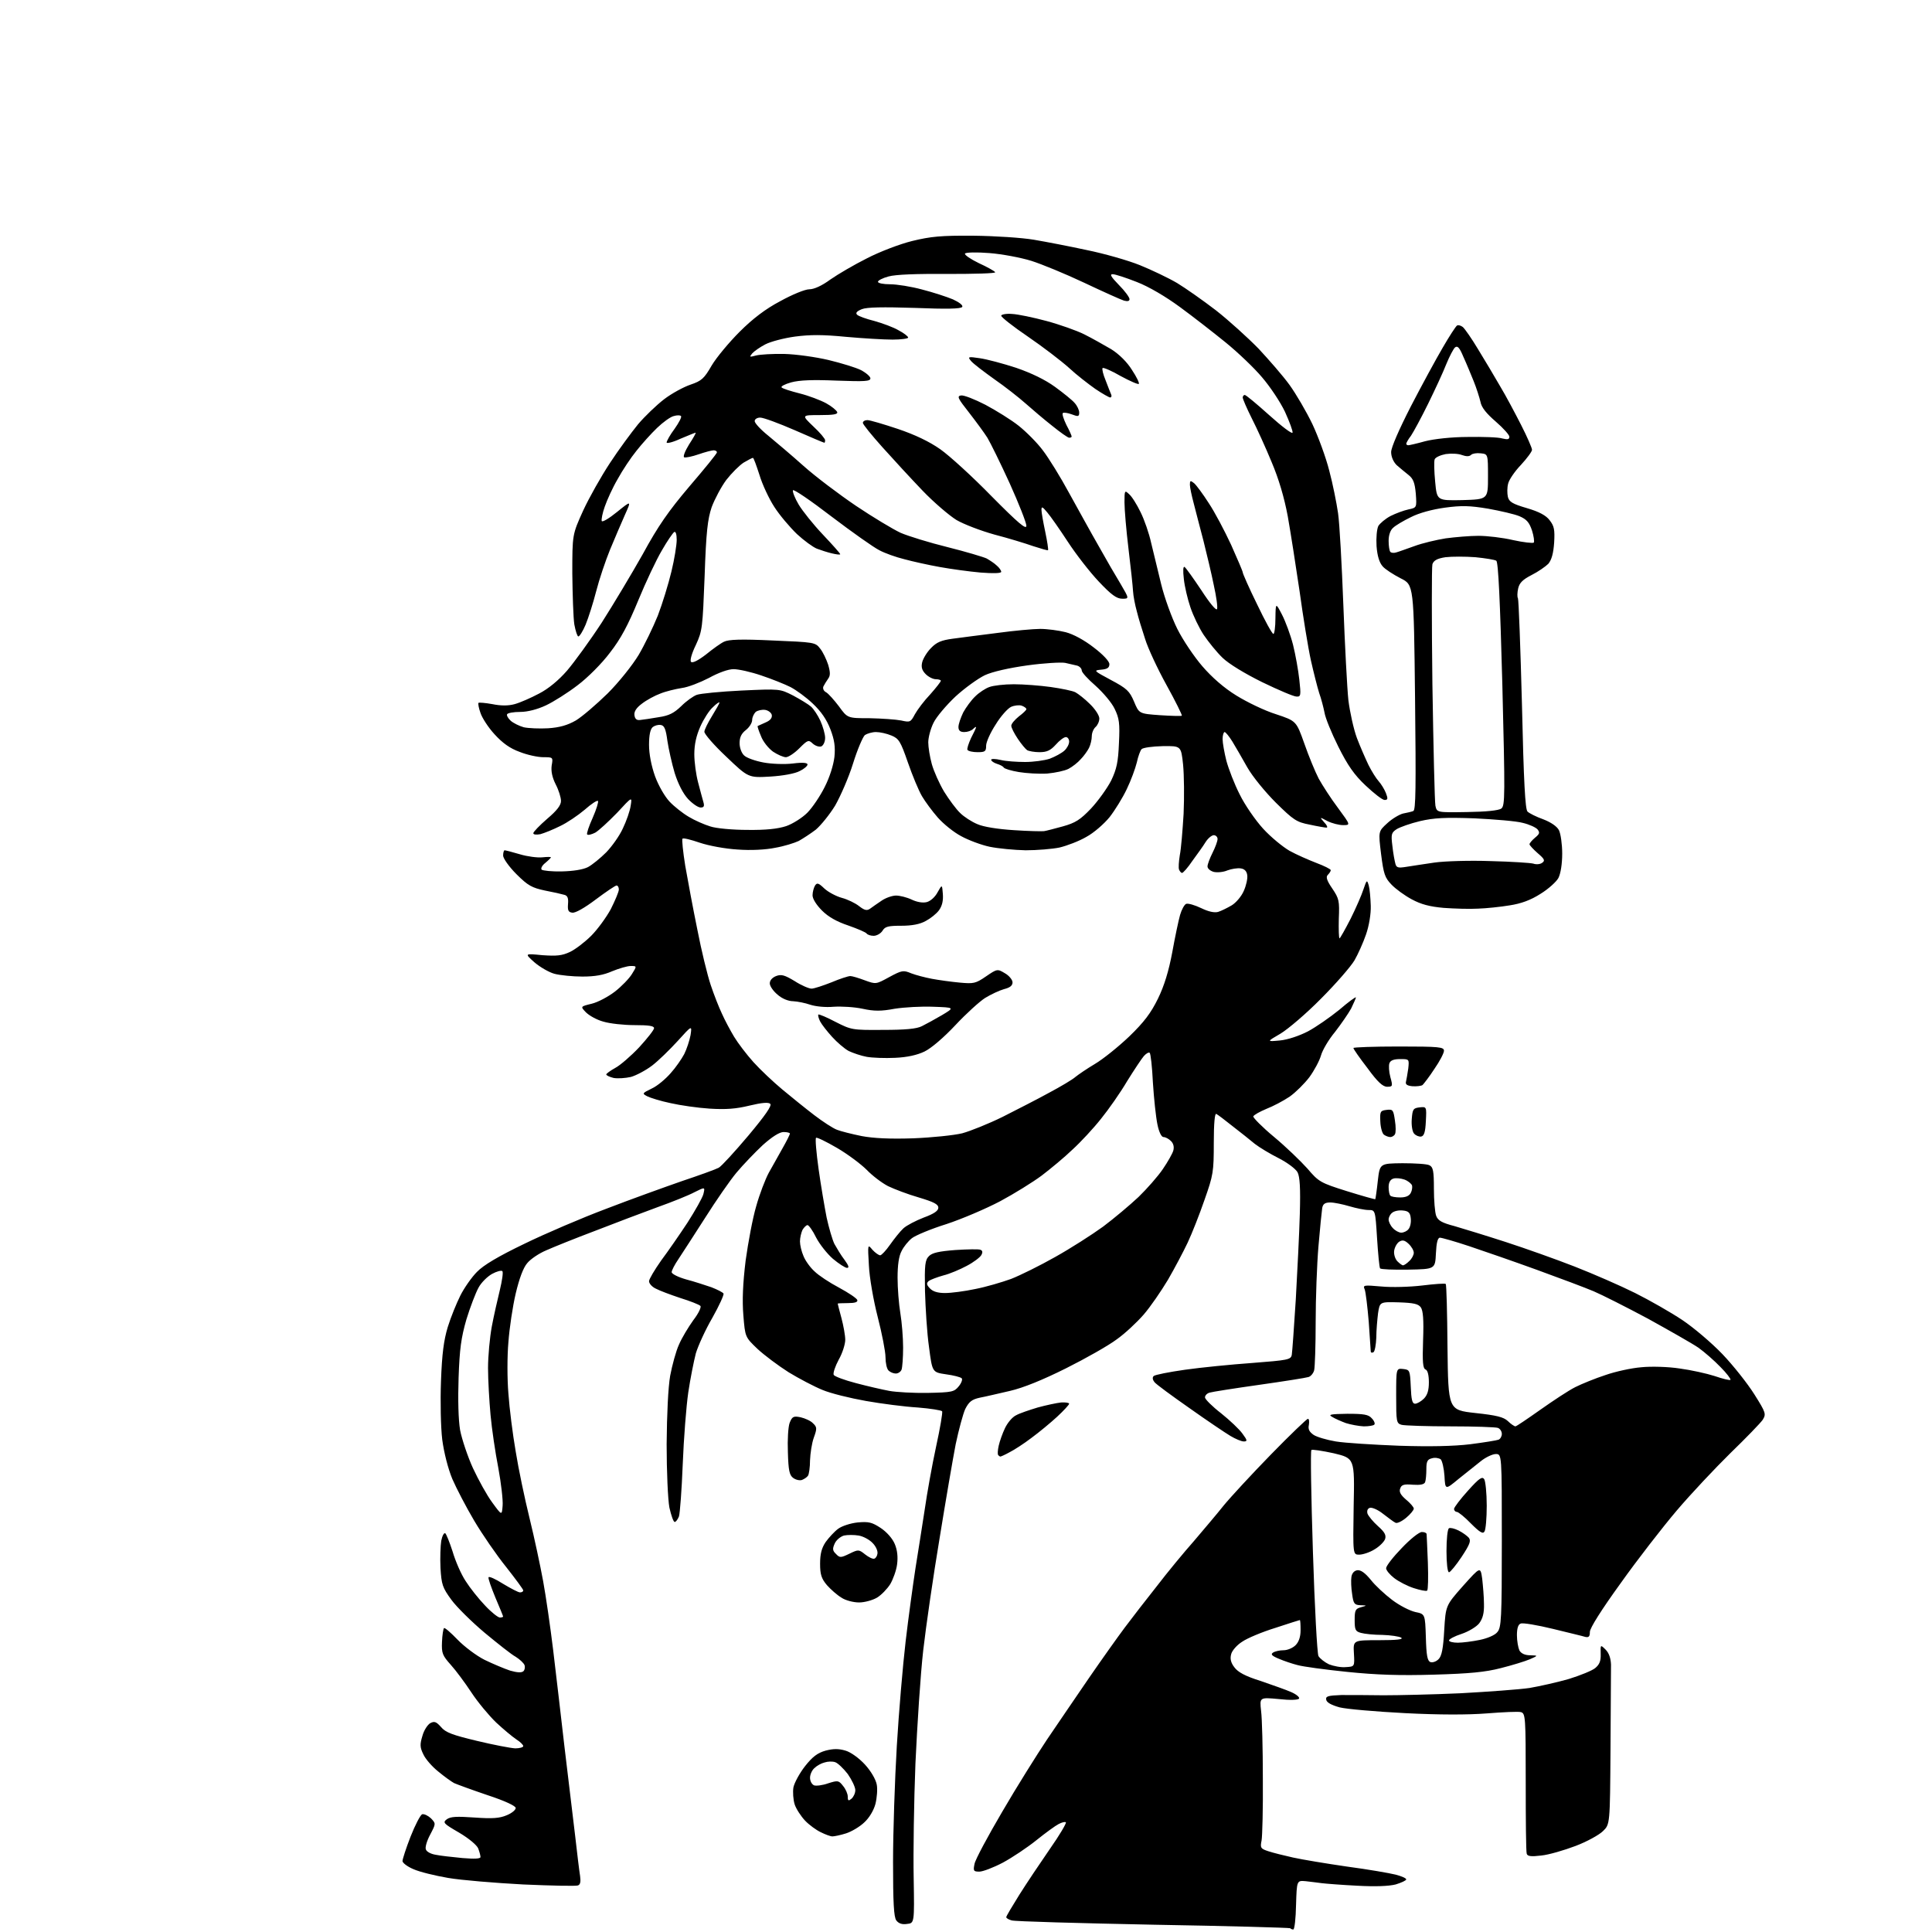 <?xml version="1.0" encoding="UTF-8" standalone="no"?>
<svg 
  version="1.1" 
  xmlns="http://www.w3.org/2000/svg" 
  xmlns:xlink="http://www.w3.org/1999/xlink" 
  xmlns:svg="http://www.w3.org/2000/svg"
  xmlns:rdf="http://www.w3.org/1999/02/22-rdf-syntax-ns#"
  xmlns:cc="http://creativecommons.org/ns#"
  xmlns:dc="http://purl.org/dc/elements/1.1/"
  viewBox="0 0 768 768"
  width="768"
  height="768"
>
<style>svg {background-color: white; }</style>"
<path stroke="none" fill="black" fill-rule="evenodd" d="M514.1,767.0C513.7,767.0 513.1,766.8 512.9,766.5C512.6,766.3 488.1,765.6 458.5,765.1C428.8,764.5 403.5,763.8 402.2,763.4C401.0,763.1 400.0,762.5 400.0,762.1C400.0,761.7 402.4,757.7 405.2,753.2C408.1,748.6 413.6,740.4 417.4,734.9C421.2,729.5 424.0,724.7 423.7,724.4C423.4,724.1 422.1,724.4 420.8,725.1C419.6,725.7 415.6,728.6 412.0,731.5C408.4,734.4 402.4,738.4 398.7,740.4C394.9,742.4 390.7,744.0 389.3,744.0C387.0,744.0 386.8,743.7 387.4,740.9C387.7,739.2 392.7,729.9 398.4,720.2C404.1,710.4 412.2,697.5 416.2,691.5C420.3,685.5 427.8,674.4 432.9,667.0C438.0,659.6 444.4,650.6 447.1,647.0C449.8,643.4 455.5,636.0 459.8,630.6C464.0,625.1 470.7,617.0 474.6,612.6C478.4,608.1 483.8,601.8 486.4,598.5C489.1,595.2 497.5,586.1 505.2,578.2C512.8,570.4 519.5,564.0 519.9,564.0C520.4,564.0 520.5,565.1 520.3,566.4C519.9,568.2 520.5,569.2 522.2,570.4C523.4,571.2 527.4,572.4 531.0,573.0C534.6,573.6 545.9,574.3 556.1,574.7C568.4,575.1 577.9,574.9 584.5,574.1C589.9,573.4 594.9,572.6 595.7,572.3C596.4,572.0 597.0,571.0 597.0,570.0C597.0,569.0 596.3,567.9 595.4,567.6C594.5,567.3 586.1,567.0 576.7,567.0C567.2,567.0 558.5,566.7 557.2,566.4C555.1,565.8 555.0,565.3 555.0,554.8C555.0,543.9 555.0,543.9 557.8,544.2C560.4,544.5 560.5,544.7 560.8,551.2C561.0,556.4 561.4,558.0 562.5,558.0C563.3,558.0 564.9,557.1 566.0,556.0C567.4,554.6 568.0,552.7 568.0,549.5C568.0,546.6 567.5,544.7 566.7,544.4C565.6,544.0 565.4,541.4 565.7,532.7C566.0,524.6 565.7,521.0 564.8,519.7C563.8,518.3 561.9,517.9 556.0,517.7C548.5,517.5 548.5,517.5 547.8,522.0C547.5,524.5 547.1,528.8 547.1,531.7C547.0,534.5 546.5,537.2 546.0,537.5C545.5,537.8 545.0,537.8 544.9,537.3C544.9,536.9 544.5,531.5 544.1,525.5C543.6,519.5 542.9,513.7 542.5,512.6C541.7,510.8 542.1,510.8 549.1,511.4C553.2,511.8 560.4,511.6 565.4,511.0C570.3,510.4 574.5,510.1 574.7,510.4C575.0,510.6 575.3,522.0 575.4,535.6C575.7,560.5 575.7,560.5 586.5,561.7C594.9,562.6 597.7,563.3 599.4,564.9C600.6,566.1 602.0,567.0 602.4,567.0C602.8,567.0 607.2,564.0 612.3,560.4C617.4,556.8 623.6,552.7 626.2,551.4C628.8,550.1 634.2,547.9 638.2,546.6C642.2,545.2 648.6,543.8 652.5,543.5C656.4,543.1 663.2,543.3 667.7,544.0C672.2,544.6 678.5,546.0 681.6,547.0C684.8,548.1 687.6,548.8 687.9,548.5C688.1,548.2 686.4,545.9 683.9,543.4C681.5,540.9 677.5,537.4 675.1,535.7C672.6,534.0 663.6,528.9 655.1,524.2C646.5,519.6 636.8,514.7 633.5,513.3C630.2,511.9 620.1,508.1 611.0,504.8C601.9,501.5 589.8,497.3 584.1,495.4C578.4,493.5 573.1,492.0 572.4,492.0C571.5,492.0 571.0,494.0 570.8,498.2C570.5,504.5 570.5,504.5 559.8,504.7C553.9,504.8 548.9,504.6 548.6,504.2C548.3,503.7 547.8,498.4 547.4,492.2C546.7,481.0 546.7,481.0 544.0,481.0C542.5,481.0 539.1,480.3 536.4,479.5C533.7,478.7 530.3,478.0 528.8,478.0C526.7,478.0 525.9,478.6 525.6,480.2C525.4,481.5 524.7,488.4 524.1,495.5C523.5,502.6 523.0,516.1 523.0,525.5C523.0,534.9 522.7,543.5 522.4,544.7C522.1,545.9 521.0,547.2 520.1,547.4C519.2,547.7 510.4,549.1 500.5,550.5C490.6,551.9 481.7,553.3 480.8,553.6C479.8,553.9 479.0,554.7 479.0,555.5C479.0,556.2 481.9,559.1 485.4,561.8C488.9,564.6 492.7,568.2 493.9,569.9C495.9,572.6 495.9,573.0 494.4,573.0C493.5,573.0 491.1,572.0 489.1,570.8C487.1,569.6 479.8,564.7 472.9,559.8C465.9,554.9 459.6,550.3 458.9,549.4C458.2,548.5 458.0,547.6 458.6,547.0C459.1,546.5 464.7,545.4 471.0,544.5C477.3,543.6 489.4,542.4 497.8,541.8C512.0,540.7 513.1,540.5 513.5,538.6C513.7,537.4 514.4,527.5 515.1,516.5C515.7,505.5 516.5,490.2 516.7,482.5C517.0,472.2 516.7,467.8 515.8,466.0C515.0,464.6 511.8,462.2 508.3,460.4C504.9,458.7 500.6,456.1 498.8,454.7C497.0,453.2 493.0,450.0 490.0,447.7C487.0,445.3 484.1,443.1 483.5,442.8C482.9,442.4 482.5,446.5 482.5,454.3C482.5,465.8 482.3,467.1 478.8,477.0C476.8,482.8 473.8,490.4 472.1,494.0C470.4,497.6 466.9,504.2 464.3,508.7C461.6,513.2 457.3,519.5 454.6,522.6C451.9,525.7 447.1,530.2 443.8,532.5C440.6,534.9 431.6,540.0 423.8,543.9C414.4,548.6 406.7,551.7 401.5,552.9C397.1,553.9 391.7,555.2 389.5,555.6C386.3,556.3 385.2,557.2 383.7,560.1C382.8,562.1 381.1,568.4 379.9,574.1C378.8,579.8 375.9,596.6 373.5,611.5C371.0,626.4 368.1,646.4 367.0,656.0C365.9,665.6 364.6,685.9 363.9,701.0C363.3,716.1 363.0,736.6 363.2,746.5C363.5,764.5 363.5,764.5 360.5,764.8C358.6,765.1 357.2,764.6 356.3,763.4C355.3,762.1 355.0,756.2 355.0,740.1C355.0,728.2 355.7,707.5 356.5,694.0C357.3,680.5 358.9,661.9 360.0,652.5C361.1,643.1 362.9,630.1 363.9,623.5C365.0,616.9 366.6,606.3 367.6,600.0C368.5,593.7 370.5,582.5 372.1,575.1C373.7,567.8 374.8,561.4 374.5,561.0C374.2,560.6 369.8,559.9 364.8,559.5C359.7,559.2 350.4,558.0 344.2,556.9C338.0,555.8 330.2,553.9 326.9,552.5C323.7,551.2 317.6,548.0 313.5,545.5C309.4,542.9 303.8,538.7 301.1,536.2C296.2,531.5 296.2,531.5 295.5,522.9C295.0,516.9 295.3,510.2 296.4,501.1C297.4,493.9 299.2,484.2 300.6,479.5C301.9,474.8 304.2,468.8 305.6,466.2C307.1,463.6 309.5,459.2 311.1,456.4C312.7,453.6 314.0,451.0 314.0,450.6C314.0,450.3 312.9,450.0 311.5,450.0C309.9,450.0 307.0,451.8 303.2,455.2C300.1,458.1 295.4,463.0 292.8,466.1C290.2,469.2 284.6,477.3 280.3,484.1C275.9,490.9 271.2,498.3 269.7,500.5C268.2,502.7 267.0,505.0 267.0,505.7C267.0,506.4 269.6,507.7 272.8,508.6C275.9,509.4 280.4,510.9 282.8,511.7C285.1,512.6 287.3,513.7 287.6,514.2C287.9,514.6 285.9,519.0 283.2,523.8C280.4,528.6 277.5,535.0 276.6,538.0C275.8,541.1 274.4,548.1 273.6,553.5C272.8,559.0 271.8,571.8 271.4,582.0C271.0,592.2 270.3,601.5 269.9,602.8C269.4,604.0 268.7,605.0 268.2,605.0C267.7,605.0 266.8,602.4 266.1,599.3C265.5,596.2 265.0,584.9 265.0,574.1C265.1,562.1 265.6,551.5 266.4,546.9C267.2,542.7 268.7,537.1 269.9,534.5C271.0,531.9 273.6,527.6 275.6,524.8C277.7,522.1 278.9,519.5 278.4,519.1C277.9,518.6 274.4,517.2 270.5,516.0C266.6,514.7 262.3,513.1 260.8,512.3C259.2,511.6 258.0,510.2 258.0,509.3C258.0,508.5 260.2,504.8 262.8,501.1C265.5,497.5 270.2,490.7 273.3,486.0C276.3,481.3 279.2,476.2 279.6,474.7C280.3,471.8 280.3,471.8 276.1,473.9C273.9,475.1 267.2,477.8 261.3,479.9C255.3,482.1 244.2,486.3 236.5,489.3C228.8,492.2 220.1,495.7 217.2,497.0C214.3,498.2 210.9,500.5 209.6,502.1C208.0,503.9 206.4,508.3 205.0,514.2C203.8,519.3 202.5,528.0 202.1,533.5C201.6,539.0 201.6,548.2 202.1,554.0C202.5,559.8 203.8,570.1 205.0,577.0C206.1,583.9 208.6,595.8 210.5,603.5C212.4,611.2 214.8,622.5 215.9,628.5C217.0,634.5 218.8,646.9 219.9,656.0C221.0,665.1 223.0,682.4 224.4,694.5C225.9,706.6 227.7,722.4 228.6,729.5C229.4,736.6 230.3,744.0 230.6,745.8C230.9,748.0 230.7,749.2 229.7,749.5C229.0,749.8 219.2,749.6 207.9,749.1C196.7,748.5 183.3,747.4 178.1,746.5C172.9,745.6 166.7,744.1 164.3,743.0C161.9,742.0 160.0,740.5 160.0,739.8C160.0,739.1 161.4,734.7 163.2,730.1C165.0,725.5 167.1,721.5 167.8,721.2C168.6,721.0 170.1,721.7 171.3,722.8C173.3,724.9 173.3,724.9 171.0,729.3C169.7,731.7 168.9,734.4 169.3,735.2C169.6,736.1 171.3,737.0 173.2,737.3C175.0,737.7 179.8,738.2 183.8,738.6C188.6,739.0 191.0,738.9 191.0,738.2C191.0,737.6 190.6,736.1 190.1,734.8C189.6,733.5 186.4,730.8 182.5,728.5C176.3,724.9 175.9,724.5 177.6,723.2C179.1,722.1 181.6,722.0 188.7,722.5C195.7,723.0 198.6,722.8 201.4,721.6C203.4,720.8 205.0,719.5 205.0,718.7C205.0,717.9 200.8,715.9 193.8,713.6C187.6,711.5 181.6,709.3 180.5,708.8C179.4,708.2 176.6,706.2 174.2,704.2C171.8,702.3 169.1,699.2 168.3,697.4C166.9,694.6 166.9,693.4 167.9,690.1C168.5,687.8 170.0,685.6 171.0,685.0C172.7,684.1 173.4,684.4 175.3,686.5C177.1,688.7 179.9,689.7 189.5,692.0C196.1,693.6 203.0,694.9 204.8,695.0C206.5,695.0 208.0,694.6 208.0,694.1C208.0,693.6 206.8,692.4 205.2,691.4C203.7,690.4 200.1,687.4 197.2,684.7C194.3,681.9 189.9,676.6 187.4,672.8C184.9,669.0 181.2,664.0 179.2,661.8C175.9,658.1 175.5,657.2 175.7,652.7C175.8,650.0 176.2,647.5 176.5,647.2C176.8,646.9 179.2,649.0 181.9,651.8C184.5,654.5 189.4,658.2 192.6,659.8C195.9,661.4 200.4,663.3 202.8,664.1C205.6,664.9 207.4,665.0 208.1,664.3C208.6,663.8 208.8,662.7 208.5,661.9C208.2,661.1 206.6,659.6 205.0,658.6C203.3,657.7 197.8,653.3 192.6,649.0C187.5,644.7 181.5,638.8 179.4,635.9C175.9,631.1 175.5,629.9 175.1,623.3C174.9,619.3 175.1,614.4 175.4,612.5C175.8,610.5 176.5,609.2 177.0,609.5C177.4,609.8 178.7,613.0 179.9,616.7C181.0,620.5 183.3,625.8 185.1,628.5C186.8,631.2 190.3,635.6 192.8,638.2C195.3,640.9 198.0,643.0 198.7,643.0C199.4,643.0 200.0,642.8 200.0,642.6C200.0,642.4 198.6,639.0 196.9,635.0C195.3,631.1 194.0,627.5 194.2,627.0C194.4,626.5 197.0,627.7 200.0,629.6C203.0,631.4 206.0,633.0 206.7,633.0C207.4,633.0 208.0,632.7 208.0,632.2C208.0,631.8 204.9,627.6 201.2,622.9C197.4,618.2 191.7,609.9 188.5,604.5C185.3,599.1 181.4,591.6 179.8,587.9C178.1,583.8 176.5,577.5 175.8,572.3C175.2,567.3 175.0,557.2 175.3,549.0C175.7,538.1 176.4,532.8 178.0,527.5C179.2,523.6 181.5,518.0 183.0,515.0C184.5,512.0 187.5,507.7 189.6,505.6C192.2,502.9 198.1,499.4 208.5,494.4C216.7,490.4 231.4,484.1 241.0,480.5C250.6,476.8 264.2,471.9 271.1,469.5C278.0,467.2 284.6,464.8 285.7,464.2C286.8,463.6 292.1,457.8 297.5,451.4C304.2,443.4 306.9,439.5 306.2,438.8C305.5,438.1 302.9,438.3 297.9,439.5C292.6,440.8 288.6,441.1 282.1,440.7C277.4,440.4 270.4,439.4 266.5,438.5C262.6,437.7 258.5,436.4 257.3,435.8C255.2,434.7 255.2,434.6 259.1,432.7C261.3,431.7 264.6,428.9 266.6,426.6C268.6,424.4 271.0,420.9 272.0,419.0C273.0,417.0 274.1,413.6 274.5,411.5C275.1,407.5 275.1,407.5 269.4,413.8C266.2,417.3 261.7,421.7 259.2,423.6C256.7,425.5 252.9,427.5 250.8,428.1C248.6,428.6 245.5,428.8 243.9,428.5C242.3,428.1 241.0,427.5 241.0,427.1C241.0,426.8 242.6,425.6 244.6,424.5C246.5,423.5 250.8,419.8 254.1,416.3C257.3,412.8 260.0,409.4 260.0,408.7C260.0,407.8 257.8,407.5 252.2,407.5C248.0,407.5 242.4,406.9 239.8,406.1C237.2,405.4 234.2,403.7 232.9,402.4C230.7,400.1 230.7,400.1 235.2,399.0C237.7,398.4 241.8,396.2 244.4,394.2C247.0,392.2 250.1,389.0 251.2,387.2C253.2,384.0 253.2,384.0 250.7,384.0C249.3,384.0 246.0,385.0 243.3,386.1C239.9,387.6 236.5,388.2 231.5,388.2C227.7,388.2 222.7,387.7 220.4,387.1C218.2,386.5 214.6,384.4 212.4,382.5C208.5,379.0 208.5,379.0 215.6,379.7C221.3,380.1 223.4,379.9 226.6,378.4C228.7,377.4 232.5,374.5 235.0,372.0C237.5,369.5 241.0,364.7 242.8,361.4C244.5,358.0 246.0,354.5 246.0,353.6C246.0,352.7 245.6,352.0 245.1,352.0C244.6,352.0 240.9,354.5 236.9,357.5C232.4,360.9 228.7,363.0 227.5,362.8C225.9,362.6 225.6,361.9 225.8,359.3C226.0,357.0 225.6,356.0 224.3,355.7C223.3,355.4 219.8,354.6 216.6,354.0C211.5,352.9 209.9,352.1 205.3,347.5C202.3,344.5 200.0,341.2 200.0,340.1C200.0,338.9 200.3,338.0 200.6,338.0C200.9,338.0 203.7,338.7 206.7,339.6C209.7,340.5 213.7,341.0 215.6,340.8C217.5,340.6 219.0,340.6 219.0,340.8C219.0,341.0 218.0,342.0 216.8,343.0C215.5,344.0 214.9,345.2 215.3,345.7C215.8,346.1 219.4,346.5 223.3,346.4C227.8,346.3 231.7,345.7 233.7,344.7C235.4,343.8 238.7,341.1 241.0,338.8C243.3,336.4 246.3,332.2 247.6,329.3C249.0,326.4 250.4,322.4 250.7,320.3C251.3,316.6 251.3,316.6 245.3,323.1C241.9,326.6 238.0,330.2 236.6,331.0C235.2,331.7 233.7,332.1 233.4,331.7C233.1,331.4 234.1,328.4 235.6,325.1C237.1,321.7 238.0,318.7 237.7,318.4C237.4,318.0 235.0,319.6 232.4,321.9C229.8,324.1 225.4,327.1 222.6,328.4C219.8,329.8 216.3,331.2 214.8,331.6C213.2,331.9 212.0,331.8 212.0,331.2C212.0,330.7 214.5,328.1 217.5,325.5C221.4,322.2 223.0,320.1 223.0,318.4C223.0,317.0 222.1,314.1 220.9,311.8C219.5,309.0 219.0,306.6 219.3,304.3C219.9,301.0 219.8,301.0 216.0,301.0C213.8,301.0 209.6,300.1 206.6,298.9C202.7,297.5 199.8,295.4 196.6,291.9C194.1,289.2 191.6,285.3 191.0,283.4C190.3,281.5 190.0,279.7 190.2,279.4C190.5,279.2 192.9,279.4 195.7,279.9C199.1,280.6 202.1,280.6 204.6,279.9C206.8,279.3 211.1,277.4 214.3,275.7C218.0,273.8 222.1,270.4 225.4,266.6C228.3,263.2 234.5,254.7 239.2,247.5C243.8,240.3 251.1,228.1 255.5,220.3C261.6,209.1 265.7,203.2 274.1,193.3C280.1,186.3 285.0,180.3 285.0,179.8C285.0,179.4 284.4,179.0 283.7,179.0C283.0,179.0 280.3,179.7 277.7,180.6C275.1,181.5 272.6,182.0 272.0,181.8C271.4,181.6 272.3,179.3 273.9,176.7C275.6,174.1 276.8,172.0 276.5,172.0C276.3,172.0 273.6,173.1 270.5,174.4C267.5,175.8 265.0,176.4 265.0,175.9C265.0,175.3 266.4,172.8 268.2,170.4C269.9,168.0 271.1,165.7 270.7,165.4C270.4,165.0 269.1,165.0 267.8,165.4C266.5,165.7 263.6,167.8 261.2,170.1C258.9,172.3 255.2,176.4 253.0,179.2C250.8,181.9 247.4,187.0 245.5,190.5C243.5,193.9 241.3,198.8 240.4,201.4C239.5,203.9 239.0,206.5 239.2,207.1C239.4,207.7 242.1,206.1 245.3,203.5C251.0,198.9 251.0,198.9 248.4,204.7C247.0,207.9 244.3,214.1 242.5,218.5C240.7,222.9 238.2,230.3 237.0,235.0C235.8,239.7 233.9,245.6 232.8,248.3C231.7,250.9 230.4,253.0 229.9,253.0C229.5,253.0 228.8,250.9 228.3,248.2C227.9,245.6 227.6,236.5 227.5,228.0C227.5,212.5 227.5,212.5 231.8,203.0C234.2,197.8 239.0,189.3 242.5,184.0C245.9,178.8 251.0,171.9 253.6,168.7C256.3,165.5 261.0,161.0 264.0,158.7C267.0,156.4 271.8,153.8 274.5,152.9C278.9,151.4 279.9,150.5 282.9,145.3C284.8,142.1 289.8,136.1 294.0,131.9C299.2,126.7 304.3,122.8 310.2,119.7C314.9,117.1 320.0,115.0 321.7,115.0C323.6,115.0 326.7,113.6 330.1,111.1C333.1,109.0 339.6,105.2 344.6,102.7C349.6,100.1 357.7,97.0 362.6,95.8C370.0,94.0 374.1,93.6 387.0,93.7C395.7,93.8 406.3,94.5 411.0,95.3C415.7,96.1 425.1,97.9 432.0,99.4C438.9,100.8 448.4,103.5 453.1,105.4C457.8,107.3 464.5,110.5 467.9,112.5C471.2,114.5 478.2,119.4 483.4,123.4C488.5,127.4 496.1,134.3 500.3,138.6C504.4,143.0 510.0,149.4 512.6,153.0C515.2,156.6 519.3,163.6 521.7,168.6C524.0,173.5 527.1,181.9 528.4,187.1C529.8,192.3 531.3,199.9 531.9,204.0C532.5,208.1 533.4,224.6 534.0,240.5C534.6,256.4 535.5,273.5 536.0,278.3C536.6,283.1 538.1,289.9 539.4,293.4C540.7,296.8 542.8,301.6 544.0,304.1C545.2,306.5 547.0,309.4 548.0,310.5C549.0,311.6 550.3,313.7 550.9,315.2C551.8,317.5 551.7,318.0 550.4,318.0C549.5,318.0 546.2,315.4 542.9,312.3C538.3,308.0 535.7,304.2 532.0,296.8C529.3,291.4 526.8,285.3 526.5,283.2C526.1,281.2 525.2,277.7 524.4,275.5C523.7,273.3 522.2,267.4 521.1,262.5C520.0,257.5 518.0,245.2 516.6,235.0C515.1,224.8 513.0,211.4 511.9,205.2C510.5,197.7 508.3,190.3 505.5,183.7C503.2,178.1 499.6,170.2 497.6,166.3C495.6,162.3 494.0,158.6 494.0,158.0C494.0,157.5 494.4,157.0 494.8,157.0C495.3,157.0 499.6,160.6 504.5,165.0C509.5,169.5 513.6,172.6 513.8,172.0C514.0,171.4 512.6,167.7 510.8,163.7C508.9,159.7 504.8,153.6 501.7,150.0C498.7,146.4 492.2,140.2 487.3,136.2C482.5,132.3 474.3,125.9 469.1,122.1C463.4,117.9 456.6,113.9 451.9,112.1C447.6,110.4 443.3,109.0 442.3,109.0C441.0,109.0 441.7,110.1 444.8,113.3C447.1,115.6 449.0,118.2 449.0,118.9C449.0,119.7 448.3,119.9 446.8,119.5C445.5,119.1 438.4,115.9 431.0,112.4C423.6,108.9 414.1,105.0 410.0,103.7C405.8,102.4 398.4,101.0 393.3,100.6C388.3,100.2 383.9,100.3 383.6,100.8C383.3,101.3 385.8,103.0 389.1,104.6C392.4,106.1 395.4,107.8 395.6,108.2C395.9,108.7 387.4,108.9 376.8,108.9C364.5,108.8 356.0,109.1 353.2,109.9C350.9,110.5 349.0,111.5 349.0,112.0C349.0,112.6 351.2,113.0 353.8,113.0C356.5,113.0 362.2,113.9 366.6,115.1C370.9,116.2 376.4,118.0 378.8,119.0C381.4,120.2 382.9,121.4 382.5,122.0C382.0,122.8 376.2,122.9 363.7,122.4C350.9,122.0 344.6,122.1 342.6,122.9C340.6,123.7 340.0,124.4 340.7,125.1C341.3,125.7 344.4,126.8 347.6,127.6C350.8,128.5 355.2,130.1 357.2,131.3C359.3,132.4 361.0,133.7 361.0,134.2C361.0,134.6 358.2,135.0 354.8,135.0C351.3,135.0 343.0,134.5 336.3,133.9C327.1,133.0 322.1,133.0 316.0,133.8C311.6,134.4 306.3,135.8 304.2,136.9C302.1,138.0 299.8,139.6 299.0,140.5C297.8,142.0 297.9,142.0 300.6,141.3C302.2,140.9 307.2,140.6 311.8,140.7C316.3,140.8 324.2,141.9 329.3,143.1C334.3,144.3 340.2,146.1 342.2,147.1C344.3,148.2 346.0,149.7 346.0,150.4C346.0,151.6 343.7,151.7 332.6,151.3C323.1,150.9 317.8,151.1 314.5,152.0C312.0,152.7 310.3,153.6 310.7,154.0C311.1,154.5 314.4,155.5 317.9,156.4C321.5,157.3 326.2,159.1 328.4,160.3C330.6,161.5 332.5,163.1 332.8,163.8C333.1,164.7 331.3,165.0 325.9,165.0C318.6,165.0 318.6,165.0 323.3,169.5C325.9,171.9 328.0,174.4 328.0,175.0C328.0,175.5 327.9,176.0 327.7,176.0C327.5,176.0 322.2,173.8 315.9,171.0C309.7,168.3 303.5,166.0 302.2,166.0C301.0,166.0 300.0,166.6 300.0,167.4C300.0,168.2 302.4,170.8 305.4,173.2C308.3,175.6 314.6,180.9 319.4,185.2C324.1,189.4 333.5,196.5 340.3,201.1C347.0,205.6 355.0,210.4 358.0,211.8C361.0,213.1 369.4,215.7 376.7,217.5C383.9,219.3 390.9,221.4 392.2,222.0C393.4,222.7 395.3,223.9 396.2,224.8C397.2,225.6 398.0,226.8 398.0,227.3C398.0,227.9 395.0,228.0 389.8,227.6C385.3,227.2 378.0,226.2 373.6,225.4C369.1,224.6 362.8,223.2 359.5,222.3C356.2,221.5 351.7,219.9 349.5,218.7C347.3,217.6 338.8,211.6 330.5,205.3C322.3,199.0 315.4,194.3 315.2,194.9C315.0,195.5 316.0,198.1 317.5,200.6C319.0,203.1 323.3,208.5 327.1,212.5C330.9,216.5 334.0,220.0 334.0,220.3C334.0,220.6 332.5,220.4 330.8,220.0C329.0,219.6 326.3,218.7 324.7,218.1C323.2,217.5 319.6,214.9 316.8,212.3C314.0,209.6 309.9,204.8 307.8,201.5C305.7,198.3 303.0,192.5 301.9,188.8C300.7,185.1 299.6,182.0 299.3,182.0C299.0,182.0 297.3,182.9 295.6,183.9C293.9,185.0 290.8,188.1 288.7,190.8C286.7,193.5 284.1,198.4 282.9,201.6C281.3,206.4 280.7,211.3 280.1,229.0C279.3,249.5 279.2,250.8 276.6,256.4C274.9,259.9 274.2,262.6 274.7,263.1C275.3,263.7 277.6,262.5 280.6,260.2C283.3,258.0 286.5,255.7 287.8,255.1C289.6,254.2 294.5,254.0 307.1,254.6C323.6,255.3 324.1,255.3 326.0,257.8C327.1,259.1 328.5,262.1 329.2,264.2C330.1,267.3 330.1,268.6 329.2,269.8C328.5,270.8 327.7,272.1 327.3,272.9C327.0,273.7 327.4,274.7 328.4,275.2C329.3,275.7 331.6,278.3 333.5,280.8C336.9,285.5 336.9,285.5 345.7,285.5C350.5,285.6 356.2,286.0 358.2,286.4C361.8,287.2 362.0,287.1 363.7,283.9C364.7,282.1 367.4,278.5 369.8,276.0C372.1,273.4 374.0,271.0 374.0,270.6C374.0,270.3 373.1,270.0 372.0,270.0C370.9,270.0 369.1,269.1 368.0,268.0C366.5,266.5 366.1,265.2 366.6,263.2C367.0,261.7 368.5,259.2 370.1,257.6C372.3,255.3 374.2,254.5 378.7,253.9C381.9,253.5 389.9,252.4 396.5,251.6C403.1,250.7 410.8,250.0 413.5,250.0C416.3,250.0 420.8,250.6 423.6,251.3C426.7,252.1 431.1,254.5 434.8,257.4C438.5,260.2 441.0,262.9 441.0,264.0C441.0,265.4 440.2,266.0 437.8,266.2C434.6,266.5 434.7,266.6 441.6,270.3C448.0,273.7 449.0,274.7 450.8,278.9C452.8,283.7 452.8,283.7 461.1,284.3C465.7,284.6 469.6,284.7 469.8,284.5C470.0,284.3 467.3,278.8 463.7,272.3C460.1,265.8 456.3,257.6 455.2,254.0C454.0,250.4 452.5,245.5 451.9,243.0C451.2,240.5 450.5,236.9 450.4,235.0C450.3,233.1 449.5,225.5 448.6,218.2C447.7,210.8 447.0,202.5 447.0,199.7C447.0,194.9 447.1,194.8 448.8,196.4C449.9,197.3 451.9,200.5 453.4,203.6C454.9,206.6 456.8,212.1 457.6,215.8C458.5,219.5 460.3,226.9 461.6,232.3C462.9,237.6 465.8,245.6 468.0,250.0C470.2,254.4 474.7,261.1 478.0,264.9C481.8,269.3 486.6,273.5 491.5,276.5C495.7,279.1 502.7,282.5 507.2,283.9C515.3,286.6 515.3,286.6 518.5,295.6C520.2,300.5 522.8,306.8 524.2,309.5C525.7,312.2 529.1,317.5 531.9,321.2C536.9,328.0 536.9,328.0 533.9,328.0C532.3,328.0 529.5,327.3 527.7,326.4C524.5,324.7 524.5,324.7 526.4,326.9C527.5,328.0 527.9,329.0 527.3,329.0C526.8,329.0 523.8,328.5 520.6,327.8C515.4,326.8 514.2,326.0 507.2,319.1C502.9,314.8 497.9,308.7 495.8,305.0C493.8,301.4 491.1,296.8 489.9,294.8C488.6,292.7 487.2,291.0 486.8,291.0C486.4,291.0 486.0,292.3 486.0,293.8C486.0,295.3 486.7,299.2 487.5,302.4C488.4,305.7 490.7,311.7 492.8,315.8C494.8,319.9 499.0,326.0 502.1,329.4C505.2,332.8 510.0,336.7 512.6,338.2C515.3,339.7 520.1,341.8 523.2,343.0C526.4,344.2 529.0,345.5 529.0,345.9C529.0,346.3 528.5,347.1 527.8,347.8C527.0,348.6 527.4,350.0 529.6,353.2C532.3,357.2 532.5,358.1 532.2,365.2C532.1,369.5 532.2,373.0 532.5,373.0C532.7,373.0 534.7,369.5 536.9,365.2C539.0,361.0 541.3,355.7 542.0,353.5C543.3,349.7 543.4,349.6 544.1,352.0C544.5,353.4 544.8,357.0 544.9,360.1C545.0,363.3 544.2,368.1 543.0,371.5C541.9,374.7 539.8,379.4 538.4,381.8C536.9,384.3 531.0,391.1 525.1,397.0C519.3,402.9 512.0,409.1 509.0,410.9C503.5,414.1 503.5,414.1 508.8,413.6C511.9,413.3 516.4,411.8 519.9,410.0C523.1,408.3 528.7,404.4 532.4,401.4C536.0,398.3 539.0,396.1 539.0,396.5C539.0,396.8 538.1,398.8 537.1,400.9C536.0,402.9 533.1,407.1 530.7,410.2C528.2,413.2 525.7,417.4 525.1,419.6C524.5,421.7 522.4,425.6 520.5,428.2C518.6,430.7 515.1,434.2 512.7,435.9C510.2,437.6 506.0,439.8 503.4,440.8C500.8,441.9 498.4,443.2 498.2,443.8C498.1,444.3 501.7,448.0 506.4,451.9C511.1,455.8 517.0,461.5 519.7,464.5C524.2,469.8 524.9,470.2 535.4,473.5C541.5,475.4 546.5,476.8 546.7,476.7C546.8,476.5 547.3,473.2 547.7,469.4C548.5,462.5 548.5,462.5 557.5,462.4C562.5,462.4 567.3,462.7 568.2,463.2C569.7,463.9 570.0,465.5 570.0,472.5C570.0,477.1 570.4,482.0 570.9,483.3C571.6,485.2 573.2,486.1 578.2,487.4C581.6,488.4 590.8,491.2 598.5,493.7C606.2,496.2 618.6,500.6 626.0,503.5C633.4,506.4 644.2,511.1 650.0,514.0C655.8,516.9 664.2,521.7 668.7,524.7C673.2,527.7 680.4,533.8 684.7,538.3C689.0,542.8 694.7,550.0 697.4,554.3C702.0,561.6 702.1,562.1 700.7,564.4C699.8,565.7 694.1,571.6 687.9,577.6C681.8,583.6 672.1,593.9 666.5,600.5C660.9,607.1 650.8,620.1 644.2,629.4C636.6,639.9 632.0,647.2 632.0,648.7C632.0,650.5 631.6,651.0 630.2,650.7C629.3,650.4 623.4,649.0 617.3,647.5C611.1,646.0 605.3,645.0 604.5,645.4C603.5,645.7 603.0,647.3 603.0,650.0C603.0,652.3 603.5,655.0 604.0,656.1C604.7,657.3 606.2,658.0 608.3,658.0C611.5,658.1 611.5,658.1 608.1,659.6C606.2,660.4 601.0,662.0 596.6,663.1C590.5,664.7 584.0,665.3 570.0,665.7C556.5,666.1 547.2,665.8 535.5,664.6C526.7,663.7 517.9,662.5 515.8,661.9C513.8,661.4 510.5,660.3 508.4,659.4C505.5,658.2 505.0,657.6 506.1,656.9C506.9,656.4 508.7,656.0 510.2,656.0C511.8,656.0 513.9,655.1 515.0,654.0C516.3,652.7 517.0,650.7 517.0,648.0C517.0,645.8 516.9,644.0 516.7,644.0C516.5,644.0 512.2,645.4 507.0,647.1C501.8,648.7 495.8,651.2 493.8,652.6C491.7,653.9 489.7,656.2 489.4,657.6C488.9,659.4 489.3,661.0 490.7,662.8C492.1,664.7 495.0,666.3 501.1,668.2C505.7,669.8 511.2,671.7 513.2,672.6C515.3,673.5 516.7,674.7 516.4,675.2C516.0,675.8 512.7,675.9 508.3,675.4C500.7,674.7 500.7,674.7 501.3,680.1C501.7,683.1 502.0,695.2 502.0,707.0C502.1,718.8 501.8,729.9 501.5,731.6C500.9,734.5 501.1,734.9 504.2,735.9C506.0,736.5 510.4,737.6 514.0,738.4C517.6,739.2 527.2,740.8 535.5,742.0C543.8,743.1 552.4,744.6 554.8,745.2C557.1,745.8 559.0,746.6 559.0,747.1C559.0,747.5 557.1,748.4 554.8,749.1C552.0,749.8 546.7,750.0 539.5,749.6C533.5,749.3 527.1,748.8 525.5,748.6C523.9,748.4 520.9,748.0 519.0,747.8C515.5,747.5 515.5,747.5 515.2,757.2C515.1,762.6 514.6,767.0 514.1,767.0zM612.7,737.6C608.6,738.1 607.2,737.9 606.9,736.9C606.6,736.1 606.5,723.3 606.5,708.3C606.5,682.6 606.4,681.1 604.6,680.6C603.6,680.3 597.5,680.6 591.1,681.1C583.6,681.7 572.1,681.7 558.5,681.0C547.0,680.4 535.3,679.4 532.5,678.7C529.3,677.8 527.4,676.8 527.2,675.7C526.9,674.3 527.8,674.0 533.2,673.8C536.7,673.8 544.2,673.8 550.0,673.9C555.8,673.9 569.5,673.6 580.5,673.1C591.5,672.5 603.9,671.6 608.0,671.0C612.1,670.3 619.2,668.7 623.7,667.4C628.2,666.0 632.9,664.1 634.1,663.1C635.8,661.7 636.4,660.3 636.3,657.5C636.2,653.7 636.2,653.7 638.3,655.8C639.6,657.1 640.3,659.2 640.4,661.7C640.4,663.8 640.3,678.9 640.2,695.3C640.0,725.2 640.0,725.2 637.2,727.9C635.7,729.4 630.8,732.1 626.3,733.8C621.8,735.5 615.7,737.3 612.7,737.6zM330.9,730.0C330.1,730.0 328.0,729.2 326.2,728.3C324.5,727.5 321.6,725.4 320.0,723.7C318.4,722.0 316.5,719.1 315.9,717.3C315.3,715.4 315.1,712.3 315.4,710.5C315.8,708.6 317.9,704.8 320.0,702.1C323.0,698.3 325.0,696.8 328.2,695.9C331.3,695.1 333.4,695.1 336.1,695.9C338.2,696.5 341.5,698.9 343.8,701.4C346.2,704.0 348.1,707.3 348.5,709.3C348.9,711.1 348.6,714.7 348.0,717.1C347.3,719.7 345.5,722.7 343.5,724.5C341.7,726.2 338.5,728.1 336.3,728.8C334.1,729.5 331.6,730.0 330.9,730.0zM338.5,715.0C339.3,714.3 340.0,712.8 340.0,711.6C340.0,710.4 338.6,707.5 337.0,705.2C335.3,703.0 333.0,700.8 332.0,700.5C330.9,700.1 329.0,700.2 327.8,700.6C326.5,700.9 324.7,701.9 323.8,702.8C322.8,703.6 322.0,705.4 322.0,706.7C322.0,708.0 322.7,709.3 323.6,709.7C324.4,710.0 327.0,709.7 329.2,708.9C333.0,707.7 333.4,707.7 335.1,709.9C336.2,711.2 337.0,713.1 337.0,714.2C337.0,715.9 337.3,716.0 338.5,715.0zM535.0,662.7C538.5,662.5 538.5,662.5 538.2,657.2C537.9,652.0 537.9,652.0 548.2,652.0C555.2,652.0 558.0,651.7 557.0,651.0C556.2,650.5 552.8,650.0 549.5,649.9C546.2,649.9 542.4,649.5 541.0,649.1C538.8,648.5 538.5,647.9 538.5,644.0C538.5,640.1 538.8,639.5 541.0,638.9C543.5,638.2 543.5,638.2 540.8,638.1C538.4,638.0 538.0,637.5 537.5,633.7C537.1,631.3 537.0,628.2 537.2,626.9C537.4,625.4 538.3,624.4 539.5,624.2C540.9,624.0 542.6,625.2 544.9,628.0C546.6,630.2 550.5,633.8 553.4,636.0C556.3,638.2 560.4,640.3 562.6,640.8C566.5,641.6 566.5,641.6 566.8,650.8C567.0,658.1 567.4,660.2 568.6,660.7C569.5,661.0 570.9,660.5 571.8,659.6C573.1,658.4 573.7,655.4 574.1,648.0C574.7,638.2 574.7,638.2 581.6,630.4C588.5,622.7 588.5,622.7 589.2,627.6C589.5,630.3 589.9,634.8 589.9,637.6C590.0,641.3 589.4,643.4 588.0,645.3C586.9,646.7 583.7,648.6 581.0,649.5C578.2,650.4 576.0,651.6 576.0,652.1C576.0,652.6 577.6,653.0 579.5,653.0C581.3,653.0 585.3,652.5 588.2,651.9C591.2,651.3 594.3,650.0 595.2,648.8C596.8,647.0 597.0,643.7 597.0,612.4C597.0,578.0 597.0,578.0 594.6,578.0C593.4,578.0 590.7,579.2 588.7,580.8C586.8,582.3 582.8,585.5 579.8,587.9C574.5,592.3 574.5,592.3 574.2,586.7C574.0,583.7 573.3,580.7 572.7,580.1C572.0,579.6 570.4,579.3 569.2,579.7C567.4,580.1 567.0,581.0 567.0,584.0C567.0,586.1 566.8,588.4 566.5,589.2C566.1,590.1 564.6,590.4 561.6,590.2C558.1,589.9 557.1,590.2 556.6,591.7C556.1,593.0 556.7,594.2 558.9,596.1C560.6,597.5 562.0,599.1 562.0,599.7C562.0,600.3 560.6,602.0 558.9,603.4C557.2,604.8 555.3,605.7 554.7,605.3C554.0,605.0 551.8,603.3 549.7,601.7C547.7,600.1 545.3,599.1 544.5,599.4C543.6,599.7 543.3,600.6 543.6,601.7C544.0,602.7 545.8,604.9 547.7,606.6C550.4,609.0 551.1,610.2 550.6,611.8C550.2,612.9 548.3,614.8 546.4,615.9C544.5,617.1 541.7,618.0 540.3,618.0C537.8,618.0 537.8,618.0 538.1,598.8C538.5,579.7 538.5,579.7 530.2,577.7C525.6,576.7 521.6,576.1 521.3,576.4C520.9,576.7 521.2,594.9 521.9,616.7C522.6,639.1 523.6,657.2 524.1,658.3C524.7,659.3 526.6,660.8 528.3,661.6C530.1,662.3 533.1,662.9 535.0,662.7zM341.5,637.0C339.3,637.0 336.1,636.2 334.5,635.1C332.8,634.1 330.2,631.8 328.7,630.1C326.5,627.5 326.0,625.8 326.0,621.6C326.0,617.7 326.6,615.4 328.2,613.0C329.5,611.2 331.7,608.8 333.2,607.7C334.7,606.6 338.1,605.5 340.9,605.2C345.3,604.8 346.6,605.1 350.1,607.4C352.5,609.0 354.8,611.6 355.7,613.8C356.7,616.2 357.0,618.9 356.6,621.9C356.3,624.3 355.0,627.8 353.9,629.7C352.7,631.6 350.3,634.1 348.6,635.1C346.9,636.1 343.7,637.0 341.5,637.0zM567.3,632.3C566.8,632.6 564.5,632.1 562.0,631.3C559.5,630.5 556.0,628.7 554.2,627.3C552.5,626.0 551.0,624.2 551.0,623.4C551.0,622.5 553.8,618.9 557.2,615.4C560.5,611.9 564.1,609.0 565.2,609.0C566.2,609.0 567.0,609.3 567.1,609.8C567.1,610.2 567.4,615.3 567.6,621.2C567.8,627.0 567.7,632.1 567.3,632.3zM576.0,625.0C575.4,625.0 575.0,621.3 575.0,616.6C575.0,611.9 575.4,607.8 576.0,607.5C576.5,607.2 578.2,607.6 579.8,608.4C581.4,609.2 583.2,610.5 583.9,611.3C584.8,612.5 584.3,613.9 581.0,618.9C578.8,622.2 576.5,625.0 576.0,625.0zM347.5,619.6C348.1,619.5 348.7,618.5 348.8,617.6C349.0,616.6 348.2,614.7 346.9,613.4C345.7,612.1 343.2,610.7 341.3,610.4C339.5,610.1 336.9,610.1 335.5,610.4C334.1,610.8 332.4,612.2 331.8,613.6C330.9,615.6 330.9,616.4 332.3,617.7C333.8,619.3 334.2,619.3 337.7,617.6C341.2,615.9 341.4,615.9 343.9,617.9C345.3,619.0 346.9,619.8 347.5,619.6zM590.1,608.8C589.5,609.9 588.2,609.1 584.7,605.6C582.3,603.1 579.7,601.0 579.1,601.0C578.5,601.0 578.0,600.4 578.0,599.8C578.1,599.1 580.6,595.8 583.6,592.5C588.0,587.6 589.2,586.8 590.0,588.0C590.5,588.8 591.0,593.5 591.0,598.5C591.0,603.5 590.6,608.1 590.1,608.8zM199.8,598.5C200.0,596.4 199.2,589.6 198.1,583.6C196.9,577.5 195.5,568.0 195.0,562.5C194.5,557.0 194.0,548.6 194.0,543.8C194.0,539.1 194.7,531.6 195.5,527.3C196.3,523.0 197.8,516.5 198.7,512.8C199.6,509.1 200.1,505.7 199.7,505.3C199.3,504.9 197.4,505.4 195.6,506.4C193.8,507.4 191.3,509.8 190.2,511.9C189.1,513.9 186.9,519.6 185.4,524.5C183.3,531.8 182.7,536.2 182.3,547.6C182.0,556.3 182.2,564.4 182.9,568.5C183.6,572.1 185.9,579.0 188.0,583.6C190.2,588.3 193.6,594.5 195.7,597.3C199.5,602.5 199.5,602.5 199.8,598.5zM318.8,588.3C317.9,588.6 316.4,588.3 315.3,587.5C313.8,586.4 313.4,584.5 313.2,577.3C313.0,572.4 313.3,567.2 313.9,565.6C314.9,563.1 315.4,562.8 318.3,563.4C320.0,563.8 322.3,564.8 323.2,565.8C324.8,567.3 324.8,567.9 323.5,571.5C322.7,573.7 322.1,577.8 322.0,580.5C322.0,583.2 321.6,586.0 321.2,586.6C320.8,587.2 319.8,587.9 318.8,588.3zM397.7,579.0C397.5,579.0 397.1,578.8 396.8,578.4C396.5,578.1 396.6,576.5 397.0,574.7C397.4,572.9 398.5,569.8 399.5,567.7C400.5,565.6 402.4,563.3 403.9,562.6C405.3,561.8 409.2,560.5 412.5,559.5C415.8,558.6 420.0,557.7 421.8,557.5C423.5,557.4 425.0,557.6 425.0,558.0C425.0,558.4 422.9,560.7 420.2,563.2C417.6,565.6 413.0,569.4 410.0,571.6C407.0,573.9 403.1,576.4 401.3,577.3C399.5,578.3 397.9,579.0 397.7,579.0zM542.1,567.0C540.1,566.9 536.9,566.3 535.0,565.7C533.1,565.0 530.6,563.9 529.5,563.2C527.9,562.3 528.9,562.1 535.6,562.0C542.2,562.0 544.0,562.3 545.3,563.8C546.3,564.8 546.7,566.0 546.3,566.3C546.0,566.7 544.1,567.0 542.1,567.0zM368.8,553.7C378.5,553.5 379.3,553.3 381.1,551.1C382.2,549.8 382.7,548.3 382.3,547.9C381.8,547.4 379.0,546.7 376.0,546.3C370.6,545.5 370.6,545.5 369.3,535.5C368.5,530.0 367.9,520.0 367.7,513.3C367.5,502.7 367.7,500.9 369.3,499.3C370.6,498.0 373.3,497.4 379.8,496.9C384.6,496.6 389.1,496.5 389.7,496.8C390.6,497.1 390.7,497.8 390.1,498.9C389.6,499.8 387.0,501.8 384.3,503.2C381.7,504.6 377.5,506.4 375.0,507.0C372.5,507.7 369.9,508.7 369.2,509.2C368.2,510.1 368.3,510.7 369.6,512.1C370.8,513.4 372.7,514.0 375.7,514.0C378.1,514.0 383.5,513.3 387.7,512.4C391.9,511.6 398.3,509.7 401.9,508.4C405.5,507.0 413.4,503.1 419.4,499.7C425.5,496.3 434.1,490.8 438.5,487.6C442.9,484.3 449.2,479.0 452.6,475.8C455.9,472.6 460.3,467.6 462.2,464.8C464.2,461.9 466.1,458.5 466.4,457.4C466.8,456.0 466.5,454.6 465.5,453.6C464.6,452.7 463.3,452.0 462.5,452.0C461.7,452.0 460.7,450.0 460.1,447.0C459.5,444.2 458.7,436.7 458.3,430.4C458.0,424.1 457.4,418.7 457.0,418.5C456.6,418.2 455.6,418.8 454.7,419.8C453.9,420.7 450.9,425.2 448.1,429.7C445.4,434.3 440.7,441.0 437.7,444.7C434.7,448.5 429.6,454.0 426.3,457.0C423.1,460.1 417.5,464.7 414.1,467.3C410.6,469.9 403.2,474.5 397.6,477.5C391.9,480.5 382.3,484.6 376.2,486.6C370.1,488.5 363.9,491.1 362.5,492.2C361.1,493.3 359.2,495.6 358.4,497.3C357.3,499.3 356.8,502.9 356.8,507.9C356.8,512.1 357.3,518.4 357.9,522.0C358.5,525.6 359.0,531.7 359.0,535.7C359.0,539.6 358.7,543.5 358.4,544.4C358.1,545.3 357.0,546.0 356.1,546.0C355.2,546.0 353.9,545.5 353.2,544.8C352.5,544.1 352.0,541.8 352.0,539.5C352.0,537.3 350.6,530.1 348.9,523.5C347.2,516.9 345.6,507.7 345.4,503.0C344.9,494.5 344.9,494.5 346.8,496.8C347.9,498.0 349.3,499.0 349.9,499.0C350.4,499.0 352.2,497.1 353.8,494.8C355.5,492.4 357.8,489.5 359.1,488.3C360.4,487.1 364.1,485.2 367.2,484.0C371.3,482.5 373.0,481.3 373.0,480.1C373.0,478.7 371.2,477.8 365.2,476.0C361.0,474.8 355.5,472.7 353.0,471.5C350.5,470.2 346.7,467.3 344.5,465.0C342.3,462.8 337.0,458.8 332.7,456.3C328.4,453.8 324.7,452.0 324.4,452.3C324.0,452.6 324.5,458.2 325.4,464.7C326.3,471.2 327.8,479.9 328.6,484.0C329.5,488.1 330.9,492.9 331.7,494.5C332.6,496.1 334.3,499.0 335.7,500.8C337.3,503.0 337.7,504.0 336.7,504.0C336.0,504.0 333.5,502.4 331.1,500.4C328.8,498.4 325.8,494.6 324.4,491.9C323.1,489.2 321.5,487.0 321.0,487.0C320.5,487.0 319.6,487.9 319.0,488.9C318.5,490.0 318.0,492.0 318.0,493.5C318.0,494.9 318.6,497.5 319.4,499.3C320.1,501.1 322.1,503.9 323.8,505.4C325.4,507.0 329.8,509.9 333.6,511.9C337.3,513.9 340.6,516.1 340.8,516.8C341.0,517.6 339.9,518.0 337.1,518.0C334.8,518.0 333.0,518.1 333.0,518.2C333.0,518.4 333.7,521.0 334.5,524.0C335.3,527.0 336.0,530.9 336.0,532.6C336.0,534.3 334.9,537.9 333.4,540.5C332.0,543.1 331.1,545.8 331.4,546.5C331.6,547.1 335.6,548.6 340.2,549.8C344.7,551.0 350.8,552.4 353.5,552.9C356.2,553.4 363.2,553.8 368.8,553.7zM557.7,503.0C558.1,503.0 559.2,502.3 560.2,501.3C561.2,500.4 562.0,498.9 562.0,498.0C562.0,497.1 561.1,495.5 559.9,494.4C558.4,493.0 557.5,492.8 556.2,493.6C555.3,494.2 554.4,495.8 554.2,497.2C554.0,498.6 554.6,500.5 555.5,501.4C556.4,502.3 557.4,503.0 557.7,503.0zM557.0,490.0C558.0,490.0 559.3,489.4 559.9,488.6C560.6,487.8 561.0,485.9 560.8,484.3C560.6,482.1 559.9,481.4 557.7,481.2C556.1,481.0 554.2,481.4 553.4,482.1C552.6,482.7 552.0,483.9 552.0,484.8C552.0,485.6 552.7,487.2 553.7,488.2C554.6,489.2 556.1,490.0 557.0,490.0zM556.6,476.0C558.8,476.0 560.2,475.4 560.8,474.2C561.3,473.3 561.5,471.9 561.3,471.2C561.0,470.5 559.7,469.4 558.3,468.9C556.9,468.4 554.9,468.2 553.9,468.5C552.6,468.9 552.0,470.1 552.0,471.9C552.0,473.4 552.3,475.0 552.7,475.3C553.0,475.7 554.8,476.0 556.6,476.0zM363.0,452.5C370.5,452.2 379.2,451.3 382.5,450.5C385.8,449.6 393.0,446.7 398.5,444.0C404.0,441.2 412.3,437.0 417.0,434.4C421.7,431.9 426.4,429.1 427.5,428.1C428.6,427.2 432.1,424.8 435.3,422.9C438.5,421.0 444.6,416.1 448.9,412.0C454.8,406.3 457.5,402.7 460.3,397.0C462.8,391.9 464.6,386.0 466.0,378.5C467.1,372.4 468.5,365.8 469.1,363.7C469.7,361.6 470.8,359.6 471.5,359.3C472.3,359.0 475.0,359.8 477.5,361.0C480.4,362.4 482.7,362.9 484.2,362.5C485.5,362.1 487.9,360.9 489.6,359.9C491.3,358.9 493.5,356.3 494.4,354.2C495.4,352.0 496.0,349.2 495.8,347.9C495.6,346.3 494.7,345.4 493.2,345.2C491.9,345.0 489.5,345.4 487.9,346.0C486.3,346.7 483.9,346.9 482.5,346.6C481.1,346.2 480.0,345.3 480.0,344.4C480.0,343.6 480.9,341.2 482.0,339.0C483.1,336.8 484.0,334.4 484.0,333.5C484.0,332.7 483.3,332.0 482.5,332.0C481.7,332.0 480.2,333.2 479.2,334.8C478.3,336.3 475.9,339.6 474.0,342.2C472.2,344.9 470.3,347.0 469.9,347.0C469.5,347.0 469.0,346.4 468.7,345.7C468.4,345.0 468.6,342.4 469.0,339.9C469.5,337.5 470.1,330.1 470.5,323.5C470.8,316.9 470.7,308.1 470.3,304.0C469.5,296.5 469.5,296.5 462.2,296.6C458.1,296.7 454.4,297.2 453.8,297.8C453.3,298.3 452.4,300.7 451.9,303.1C451.3,305.5 449.6,310.2 447.9,313.7C446.3,317.1 443.2,322.1 441.1,324.8C438.9,327.5 434.8,331.1 431.8,332.7C428.9,334.4 424.1,336.2 421.2,336.9C418.3,337.5 412.2,338.0 407.7,338.0C403.2,337.9 396.8,337.3 393.4,336.6C390.1,335.9 385.0,334.0 382.1,332.4C379.2,330.9 375.0,327.5 372.8,325.0C370.6,322.5 367.8,318.7 366.5,316.5C365.2,314.3 362.7,308.3 360.9,303.1C358.0,294.7 357.3,293.6 354.4,292.4C352.5,291.6 349.8,291.0 348.2,291.0C346.7,291.0 344.7,291.6 343.8,292.2C343.0,292.9 340.8,298.0 339.1,303.5C337.4,309.0 334.1,316.5 332.0,320.2C329.8,323.8 326.3,328.1 324.3,329.8C322.2,331.4 319.1,333.4 317.5,334.3C315.8,335.1 311.7,336.4 308.2,337.0C304.4,337.8 298.4,338.1 293.2,337.7C288.2,337.4 281.8,336.2 278.2,335.0C274.7,333.8 271.6,333.0 271.3,333.4C271.0,333.7 271.5,338.6 272.4,344.2C273.4,349.9 275.5,361.2 277.2,369.5C278.8,377.8 281.2,387.6 282.5,391.5C283.8,395.4 285.8,400.5 287.0,403.0C288.1,405.5 290.3,409.6 291.8,412.1C293.3,414.6 296.8,419.2 299.5,422.2C302.2,425.2 307.4,430.1 311.0,433.1C314.6,436.1 320.3,440.7 323.7,443.3C327.1,445.9 331.1,448.5 332.7,449.1C334.2,449.7 338.6,450.8 342.5,451.6C347.3,452.5 353.8,452.8 363.0,452.5zM552.7,452.0C552.0,452.0 550.9,451.6 550.2,451.1C549.5,450.7 548.8,448.3 548.7,445.9C548.5,441.8 548.7,441.5 551.2,441.2C553.7,440.9 553.9,441.2 554.5,445.4C554.9,447.8 554.9,450.3 554.5,450.9C554.2,451.5 553.3,452.0 552.7,452.0zM564.9,451.8C564.0,451.9 562.8,451.4 562.1,450.6C561.4,449.8 561.0,447.2 561.2,444.8C561.5,440.9 561.8,440.5 564.3,440.2C567.1,439.9 567.1,439.9 566.8,445.7C566.6,450.0 566.1,451.6 564.9,451.8zM551.4,432.0C549.7,432.0 547.6,430.1 543.6,424.6C540.5,420.6 538.0,417.0 538.0,416.6C538.0,416.3 546.1,416.0 556.0,416.0C572.2,416.0 574.0,416.2 574.0,417.7C574.0,418.6 572.3,421.9 570.2,424.9C568.2,428.0 566.0,430.8 565.5,431.3C565.0,431.7 563.1,431.9 561.5,431.8C559.4,431.6 558.6,431.1 558.9,430.0C559.1,429.2 559.5,426.8 559.8,424.8C560.2,421.0 560.2,421.0 556.6,421.0C554.1,421.0 552.7,421.5 552.3,422.7C552.0,423.6 552.1,426.0 552.7,428.2C553.7,431.8 553.6,432.0 551.4,432.0zM355.8,420.5C351.8,420.7 346.7,420.5 344.5,420.1C342.3,419.7 339.1,418.6 337.4,417.8C335.7,416.9 332.7,414.3 330.8,412.2C328.8,410.0 326.6,407.2 326.0,406.0C325.4,404.8 325.1,403.6 325.3,403.3C325.6,403.1 328.7,404.4 332.1,406.2C338.4,409.4 338.8,409.5 351.0,409.4C359.8,409.4 364.4,409.0 366.5,407.9C368.1,407.1 371.8,405.1 374.5,403.5C379.5,400.5 379.5,400.5 371.0,400.2C366.3,400.0 359.4,400.4 355.6,401.0C350.3,402.0 347.5,402.0 342.9,401.0C339.7,400.3 334.5,400.0 331.4,400.2C328.1,400.5 324.3,400.1 322.1,399.4C320.1,398.7 317.1,398.1 315.3,398.0C313.4,398.0 310.9,397.0 309.1,395.4C307.4,394.0 306.0,392.0 306.0,390.9C306.0,389.7 307.0,388.6 308.5,388.0C310.6,387.2 311.9,387.6 315.9,390.0C318.5,391.7 321.6,393.0 322.6,393.0C323.6,393.0 327.2,391.8 330.5,390.5C333.8,389.1 337.2,388.0 338.0,388.0C338.8,388.0 341.4,388.8 343.8,389.7C348.2,391.3 348.2,391.3 353.5,388.4C358.5,385.7 359.1,385.6 362.2,386.9C364.0,387.6 367.8,388.6 370.5,389.1C373.2,389.6 378.2,390.3 381.5,390.6C387.0,391.1 387.8,391.0 392.0,388.1C396.4,385.1 396.5,385.1 399.5,386.9C401.1,387.8 402.5,389.5 402.5,390.5C402.5,391.8 401.5,392.6 399.1,393.2C397.3,393.7 393.9,395.3 391.6,396.7C389.4,398.1 384.0,403.0 379.8,407.5C375.2,412.4 370.2,416.7 367.5,418.0C364.6,419.4 360.6,420.3 355.8,420.5zM347.3,372.0C346.1,372.0 344.9,371.6 344.5,371.1C344.2,370.6 340.9,369.2 337.2,367.9C332.7,366.4 329.3,364.5 326.8,362.0C324.5,359.7 323.0,357.3 323.0,355.9C323.0,354.6 323.5,352.8 324.0,352.0C324.8,350.8 325.4,351.0 327.7,353.2C329.2,354.6 332.4,356.3 334.6,356.9C336.9,357.5 340.0,359.0 341.5,360.2C343.7,361.9 344.6,362.1 345.9,361.2C346.8,360.5 348.9,359.1 350.5,358.0C352.1,356.9 354.7,356.0 356.2,356.0C357.7,356.0 360.5,356.7 362.4,357.6C364.5,358.6 366.8,359.0 368.4,358.6C369.9,358.2 371.7,356.6 372.7,354.7C374.5,351.5 374.5,351.5 374.8,355.4C375.0,358.1 374.5,360.1 373.3,361.8C372.3,363.2 369.9,365.1 368.0,366.1C365.7,367.4 362.5,368.0 358.3,368.0C353.1,368.0 351.8,368.3 350.8,370.0C350.1,371.1 348.5,372.0 347.3,372.0zM587.5,361.2C584.2,361.4 578.1,361.2 573.9,360.9C568.3,360.4 564.9,359.5 561.2,357.5C558.4,356.0 554.8,353.4 553.1,351.6C550.5,348.9 550.0,347.4 549.0,339.5C547.9,330.5 547.9,330.5 551.4,327.3C553.3,325.5 556.2,323.8 557.7,323.4C559.2,323.1 561.1,322.7 561.8,322.4C562.8,322.1 562.9,313.0 562.5,277.3C562.0,232.5 562.0,232.5 556.8,229.9C553.9,228.4 550.6,226.3 549.6,225.1C548.3,223.6 547.5,221.0 547.2,217.1C547.0,213.8 547.3,210.4 547.9,209.1C548.6,208.0 550.7,206.2 552.8,205.1C554.8,204.1 558.0,202.9 559.9,202.5C563.2,201.8 563.2,201.8 562.8,196.2C562.4,191.9 561.8,190.3 559.9,188.8C558.6,187.8 556.5,186.0 555.2,184.9C553.9,183.6 553.0,181.6 553.0,179.7C553.0,177.9 556.1,170.8 560.8,161.6C565.1,153.3 570.8,142.8 573.5,138.2C576.1,133.7 578.7,129.7 579.2,129.4C579.7,129.1 580.7,129.4 581.5,130.0C582.3,130.7 585.1,134.7 587.6,138.9C590.2,143.1 594.1,149.7 596.3,153.5C598.6,157.3 602.3,164.3 604.7,169.0C607.1,173.7 609.0,178.1 609.0,178.8C609.0,179.5 607.0,182.2 604.6,184.8C602.1,187.4 599.8,190.8 599.5,192.3C599.1,193.8 599.1,196.1 599.4,197.5C599.9,199.5 601.2,200.3 607.0,202.0C611.8,203.4 614.6,204.9 616.0,206.8C617.8,209.1 618.1,210.5 617.8,215.7C617.5,220.0 616.8,222.5 615.5,224.1C614.4,225.2 611.4,227.3 608.8,228.6C605.3,230.4 604.0,231.7 603.5,233.9C603.1,235.6 603.1,237.4 603.4,237.8C603.7,238.3 604.4,257.3 605.0,280.1C605.7,310.9 606.3,321.7 607.2,322.6C607.9,323.3 610.7,324.7 613.5,325.7C616.6,326.9 618.9,328.5 619.7,330.0C620.4,331.4 621.0,335.6 621.0,339.3C621.0,343.4 620.4,347.2 619.5,349.0C618.7,350.5 615.5,353.4 612.4,355.3C608.5,357.8 604.7,359.2 600.1,359.9C596.5,360.5 590.8,361.1 587.5,361.2zM558.9,344.6C560.9,344.3 565.9,343.5 570.1,342.9C574.2,342.3 584.4,342.0 592.6,342.3C600.8,342.5 608.4,343.0 609.5,343.3C610.6,343.7 612.2,343.6 613.0,343.0C614.3,342.1 614.0,341.5 611.2,339.1C609.5,337.6 608.0,336.0 608.0,335.6C608.0,335.2 609.0,334.0 610.2,333.0C612.0,331.5 612.2,331.0 611.2,329.7C610.5,328.9 607.9,327.7 605.3,327.1C602.8,326.4 594.2,325.7 586.1,325.3C574.5,324.9 570.1,325.1 564.5,326.4C560.7,327.3 556.5,328.8 555.2,329.6C553.1,331.0 552.9,331.6 553.5,336.3C553.8,339.2 554.4,342.3 554.7,343.4C555.1,344.9 555.8,345.1 558.9,344.6zM415.0,330.4C415.8,330.3 419.2,329.4 422.5,328.5C427.5,327.1 429.4,325.9 433.7,321.4C436.5,318.4 440.1,313.4 441.7,310.3C443.9,305.7 444.5,302.9 444.8,295.4C445.2,287.5 444.9,285.5 443.1,281.8C442.0,279.4 438.5,275.3 435.5,272.6C432.5,270.0 430.0,267.3 430.0,266.5C430.0,265.8 429.2,264.9 428.2,264.6C427.3,264.4 425.1,263.9 423.4,263.5C421.7,263.2 414.9,263.6 408.4,264.5C401.2,265.5 394.5,267.0 391.5,268.4C388.8,269.7 383.5,273.5 379.8,276.9C376.2,280.3 372.2,285.0 371.1,287.3C369.9,289.7 369.0,293.2 369.0,295.1C369.0,297.0 369.6,300.8 370.4,303.7C371.2,306.6 373.4,311.5 375.3,314.7C377.3,317.9 380.1,321.7 381.7,323.2C383.2,324.7 386.3,326.7 388.5,327.6C390.9,328.7 396.7,329.6 403.0,330.0C408.8,330.4 414.2,330.5 415.0,330.4zM297.1,329.9C304.4,330.0 309.1,329.5 312.5,328.4C315.1,327.5 318.9,325.1 320.9,323.1C322.9,321.1 326.0,316.5 327.8,312.9C329.8,309.0 331.3,304.2 331.7,300.9C332.1,296.8 331.7,294.1 330.1,289.9C328.6,286.0 326.4,282.8 323.1,279.7C320.5,277.2 316.5,274.3 314.2,273.1C312.0,272.0 306.8,269.9 302.6,268.5C298.5,267.1 293.6,266.0 291.6,266.0C289.5,266.0 285.6,267.4 281.8,269.5C278.3,271.3 273.5,273.2 271.0,273.5C268.5,273.9 264.7,274.8 262.5,275.7C260.3,276.5 257.0,278.3 255.2,279.7C252.9,281.4 252.0,282.9 252.2,284.3C252.4,285.8 253.1,286.4 254.5,286.2C255.6,286.1 258.9,285.6 261.8,285.1C265.9,284.5 267.9,283.5 270.8,280.7C272.8,278.7 275.6,276.7 277.0,276.2C278.4,275.7 286.4,274.9 294.8,274.5C310.0,273.8 310.0,273.8 315.3,276.5C318.1,278.0 321.4,280.0 322.4,280.9C323.4,281.8 325.1,284.3 326.1,286.5C327.1,288.7 328.0,291.8 328.0,293.3C328.0,294.9 327.3,296.3 326.5,296.7C325.6,297.0 324.1,296.5 323.1,295.6C321.4,294.0 321.1,294.1 317.7,297.5C315.8,299.4 313.4,301.0 312.4,301.0C311.4,301.0 309.1,300.0 307.3,298.8C305.5,297.5 303.3,294.8 302.5,292.6C301.6,290.5 301.0,288.7 301.2,288.6C301.4,288.5 302.8,287.9 304.3,287.2C306.2,286.4 307.0,285.4 306.8,284.2C306.6,283.3 305.4,282.4 304.2,282.2C302.9,282.0 301.2,282.4 300.4,283.0C299.7,283.7 299.0,285.1 299.0,286.2C299.0,287.3 297.9,289.1 296.5,290.2C294.7,291.6 294.0,293.1 294.0,295.4C294.0,297.3 294.8,299.4 295.8,300.3C296.8,301.3 300.3,302.5 303.5,303.1C306.7,303.7 311.9,303.9 315.2,303.5C319.1,303.0 321.0,303.2 321.0,303.9C321.0,304.5 319.6,305.7 317.9,306.5C316.1,307.5 311.2,308.4 306.2,308.7C297.5,309.2 297.5,309.2 288.7,300.8C283.9,296.3 280.0,291.8 280.0,290.9C280.0,290.1 281.4,287.3 283.0,284.7C284.6,282.1 286.0,279.6 286.0,279.3C286.0,278.9 284.8,279.7 283.4,281.1C281.9,282.4 279.7,285.9 278.4,288.8C276.8,292.4 276.0,295.9 276.0,299.8C276.0,303.0 276.7,308.0 277.5,311.0C278.3,314.0 279.2,317.5 279.6,318.8C280.1,320.5 279.8,321.0 278.5,321.0C277.5,321.0 275.3,319.5 273.5,317.6C271.5,315.4 269.6,311.7 268.2,307.3C267.1,303.6 265.8,297.8 265.3,294.5C264.7,289.9 264.1,288.4 262.7,288.2C261.7,288.0 260.3,288.4 259.5,289.0C258.5,289.8 258.0,292.2 258.0,296.1C258.0,299.7 258.9,304.4 260.4,308.6C261.8,312.4 264.3,316.7 266.2,318.7C268.0,320.6 271.4,323.3 273.8,324.7C276.1,326.1 280.0,327.8 282.3,328.5C284.6,329.3 291.3,329.9 297.1,329.9zM583.2,322.8C590.5,322.7 595.8,322.2 596.8,321.4C598.3,320.3 598.3,316.2 597.2,271.9C596.3,238.8 595.6,223.4 594.8,222.9C594.2,222.5 590.5,221.9 586.5,221.5C582.5,221.2 577.1,221.2 574.6,221.5C571.3,222.0 569.9,222.8 569.4,224.3C569.1,225.4 569.1,246.8 569.4,271.9C569.8,297.0 570.3,318.7 570.6,320.3C571.2,323.0 571.2,323.0 583.2,322.8zM416.3,307.5C413.1,307.7 408.0,307.4 405.0,306.9C402.0,306.4 399.3,305.6 399.0,305.1C398.7,304.6 397.5,304.0 396.2,303.6C395.0,303.2 394.0,302.5 394.0,302.0C394.0,301.6 395.7,301.6 397.8,302.1C399.8,302.6 404.2,302.9 407.5,302.9C410.8,302.9 415.2,302.3 417.3,301.6C419.4,300.8 422.0,299.4 423.1,298.4C424.1,297.5 425.0,295.9 425.0,294.8C425.0,293.8 424.4,293.0 423.7,293.0C422.9,293.0 421.1,294.4 419.7,296.0C417.6,298.3 416.2,299.0 413.2,299.0C411.2,299.0 409.0,298.6 408.3,298.2C407.7,297.8 406.0,295.8 404.6,293.7C403.2,291.6 402.0,289.3 402.0,288.5C402.0,287.7 403.4,286.1 405.0,284.8C406.6,283.6 408.0,282.3 408.0,281.9C408.0,281.5 407.2,280.9 406.1,280.5C405.1,280.2 403.2,280.4 401.9,281.0C400.6,281.6 397.8,284.7 395.8,288.0C393.7,291.2 392.0,295.0 392.0,296.4C392.0,298.7 391.6,299.0 388.6,299.0C386.7,299.0 384.9,298.6 384.6,298.1C384.3,297.7 385.0,295.6 386.0,293.4C387.1,291.3 388.0,289.4 388.0,289.1C388.0,288.8 387.5,289.1 386.8,289.8C386.1,290.5 384.6,291.0 383.3,291.0C381.7,291.0 381.0,290.4 381.0,289.0C381.0,287.8 381.9,285.3 382.9,283.2C384.0,281.2 386.1,278.3 387.7,276.8C389.2,275.3 391.8,273.6 393.3,273.1C394.9,272.5 399.2,272.0 403.0,272.0C406.8,272.0 413.4,272.5 417.7,273.1C421.9,273.7 426.4,274.6 427.5,275.2C428.6,275.8 431.2,277.8 433.2,279.8C435.3,281.8 437.0,284.4 437.0,285.6C437.0,286.8 436.3,288.3 435.5,289.0C434.7,289.7 434.0,291.3 434.0,292.7C434.0,294.0 433.5,296.1 432.9,297.3C432.3,298.5 430.8,300.6 429.6,301.8C428.5,303.1 426.3,304.8 424.8,305.6C423.3,306.4 419.5,307.2 416.3,307.5zM217.9,289.5C222.4,289.2 225.6,288.3 228.9,286.4C231.4,284.9 237.1,280.0 241.6,275.6C246.1,271.1 251.5,264.3 253.9,260.3C256.2,256.4 259.6,249.4 261.5,244.7C263.3,240.0 265.7,232.2 266.9,227.2C268.1,222.3 269.0,216.6 269.0,214.6C269.0,212.4 268.6,211.1 268.0,211.5C267.5,211.8 265.2,215.1 263.1,218.8C260.9,222.5 256.7,231.4 253.7,238.7C249.7,248.4 246.8,253.9 242.5,259.4C239.3,263.7 233.6,269.4 229.6,272.4C225.7,275.4 220.0,279.0 217.0,280.4C213.6,282.0 209.7,283.0 206.8,283.0C204.2,283.0 201.9,283.4 201.6,283.9C201.3,284.3 201.9,285.5 203.0,286.5C204.0,287.4 206.4,288.6 208.2,289.1C210.0,289.5 214.4,289.7 217.9,289.5zM515.4,276.9C514.3,276.9 508.2,274.3 501.8,271.2C494.7,267.7 488.5,263.9 486.0,261.5C483.7,259.3 480.4,255.2 478.5,252.4C476.7,249.7 474.3,244.7 473.2,241.4C472.1,238.2 470.9,233.1 470.6,230.2C470.2,226.8 470.3,225.0 470.9,225.4C471.4,225.7 474.4,229.9 477.6,234.7C480.9,239.8 483.5,242.9 483.8,242.1C484.1,241.3 483.5,237.1 482.5,232.6C481.6,228.1 479.7,220.2 478.4,215.0C477.0,209.8 475.3,203.0 474.5,200.0C473.7,197.0 473.0,193.7 473.0,192.7C473.0,191.0 473.2,190.9 474.7,192.1C475.6,192.9 478.2,196.4 480.5,200.0C482.9,203.6 486.8,211.0 489.4,216.6C491.9,222.2 494.0,227.1 494.0,227.5C494.0,228.0 496.5,233.7 499.7,240.2C502.8,246.7 505.7,252.0 506.2,252.0C506.6,252.0 507.0,249.2 507.0,245.8C507.1,239.5 507.1,239.5 509.6,244.3C511.0,247.0 513.0,252.4 514.0,256.3C515.0,260.3 516.1,266.5 516.5,270.2C517.2,276.4 517.1,277.0 515.4,276.9zM446.1,238.0C443.9,238.0 441.8,236.5 436.8,231.2C433.2,227.4 427.7,220.3 424.5,215.4C421.3,210.5 417.6,205.2 416.3,203.7C414.4,201.4 414.0,201.2 414.0,202.7C414.0,203.7 414.7,207.6 415.5,211.4C416.3,215.2 416.8,218.5 416.6,218.7C416.5,218.9 413.8,218.1 410.7,217.1C407.6,216.0 400.7,213.9 395.3,212.5C389.9,211.0 383.1,208.4 380.2,206.7C377.3,204.9 371.2,199.7 366.7,195.0C362.2,190.3 355.0,182.5 350.8,177.8C346.5,173.0 343.0,168.7 343.0,168.1C343.0,167.5 343.8,167.0 344.8,167.0C345.8,167.0 351.2,168.6 356.9,170.5C363.7,172.8 369.4,175.5 373.8,178.6C377.5,181.2 386.7,189.6 394.2,197.3C404.8,208.0 408.0,210.7 408.0,209.0C408.0,207.8 405.0,200.2 401.4,192.2C397.7,184.1 393.7,176.0 392.5,174.0C391.3,172.1 388.0,167.6 385.2,164.0C380.8,158.4 380.3,157.5 382.0,157.2C383.1,157.0 387.4,158.7 391.7,160.9C396.0,163.2 402.0,166.9 405.0,169.3C408.0,171.7 412.4,176.1 414.6,179.1C416.9,182.1 421.6,189.7 425.0,196.0C428.5,202.3 433.7,211.8 436.7,217.0C439.6,222.2 443.6,229.1 445.5,232.2C448.9,238.0 448.9,238.0 446.1,238.0zM555.0,219.6C555.8,219.4 559.1,218.2 562.2,217.1C565.4,215.9 571.0,214.6 574.7,214.0C578.5,213.5 584.3,213.0 587.7,213.0C591.1,213.0 597.3,213.7 601.5,214.7C605.6,215.6 609.3,216.0 609.7,215.7C610.0,215.3 609.7,213.1 609.0,210.9C607.9,207.6 606.8,206.4 604.0,205.2C602.1,204.4 596.5,203.1 591.5,202.2C584.3,201.0 581.0,200.9 574.4,201.8C569.3,202.5 564.1,203.9 560.8,205.6C557.9,207.0 554.7,208.9 553.8,209.8C552.7,210.7 552.0,212.7 552.0,215.0C552.0,217.0 552.3,219.0 552.7,219.4C553.1,219.8 554.1,219.9 555.0,219.6zM581.3,198.8C591.5,198.5 591.5,198.5 591.5,189.5C591.5,180.5 591.5,180.5 588.6,180.2C587.0,180.0 585.3,180.3 584.8,180.8C584.1,181.5 582.9,181.5 581.2,180.9C579.7,180.3 576.9,180.2 574.7,180.5C572.6,180.9 570.6,181.8 570.3,182.6C570.0,183.4 570.1,187.4 570.5,191.5C571.2,199.0 571.2,199.0 581.3,198.8zM559.8,177.0C560.2,177.0 563.3,176.3 566.5,175.4C570.0,174.5 577.1,173.7 583.5,173.7C589.5,173.6 595.7,173.8 597.2,174.3C599.3,174.8 600.0,174.7 600.0,173.6C600.0,172.9 597.6,170.2 594.6,167.6C590.9,164.4 588.9,162.0 588.5,159.7C588.1,158.0 586.9,154.2 585.8,151.5C584.7,148.8 582.9,144.4 581.7,141.8C580.2,138.2 579.4,137.3 578.4,138.1C577.8,138.6 576.2,141.6 574.9,144.8C573.7,147.9 570.4,155.0 567.7,160.5C565.0,166.0 561.9,171.7 560.9,173.2C559.8,174.6 559.0,176.1 559.0,176.4C559.0,176.7 559.4,177.0 559.8,177.0zM425.0,174.0C424.5,174.0 421.5,171.9 418.3,169.3C415.1,166.8 410.3,162.7 407.7,160.4C405.0,158.0 399.4,153.6 395.2,150.7C391.0,147.7 386.8,144.5 386.0,143.5C384.6,141.8 384.8,141.7 389.5,142.4C392.3,142.8 398.7,144.5 403.9,146.2C410.0,148.3 415.4,150.9 419.4,153.8C422.7,156.2 426.3,159.1 427.2,160.2C428.2,161.3 429.0,163.0 429.0,164.0C429.0,165.6 428.6,165.7 426.0,164.7C424.4,164.1 422.8,163.9 422.5,164.2C422.1,164.5 422.8,166.6 423.9,168.9C425.1,171.1 426.0,173.2 426.0,173.5C426.0,173.8 425.6,174.0 425.0,174.0zM441.3,158.0C440.9,158.0 438.2,156.5 435.4,154.6C432.7,152.7 427.9,149.0 424.9,146.2C421.9,143.5 414.6,137.9 408.6,133.8C402.7,129.8 397.9,126.0 398.0,125.5C398.0,125.0 400.0,124.6 402.3,124.8C404.6,124.9 410.8,126.2 416.0,127.6C421.2,129.0 428.0,131.4 431.0,132.9C434.0,134.4 438.8,137.1 441.7,138.8C444.9,140.8 448.1,144.0 450.0,147.1C451.8,149.8 453.0,152.3 452.7,152.6C452.4,152.9 449.2,151.5 445.5,149.5C441.9,147.4 438.6,146.0 438.3,146.3C438.0,146.7 438.5,148.8 439.5,151.2C440.4,153.6 441.4,156.1 441.7,156.8C442.0,157.4 441.8,158.0 441.3,158.0z" />

</svg>